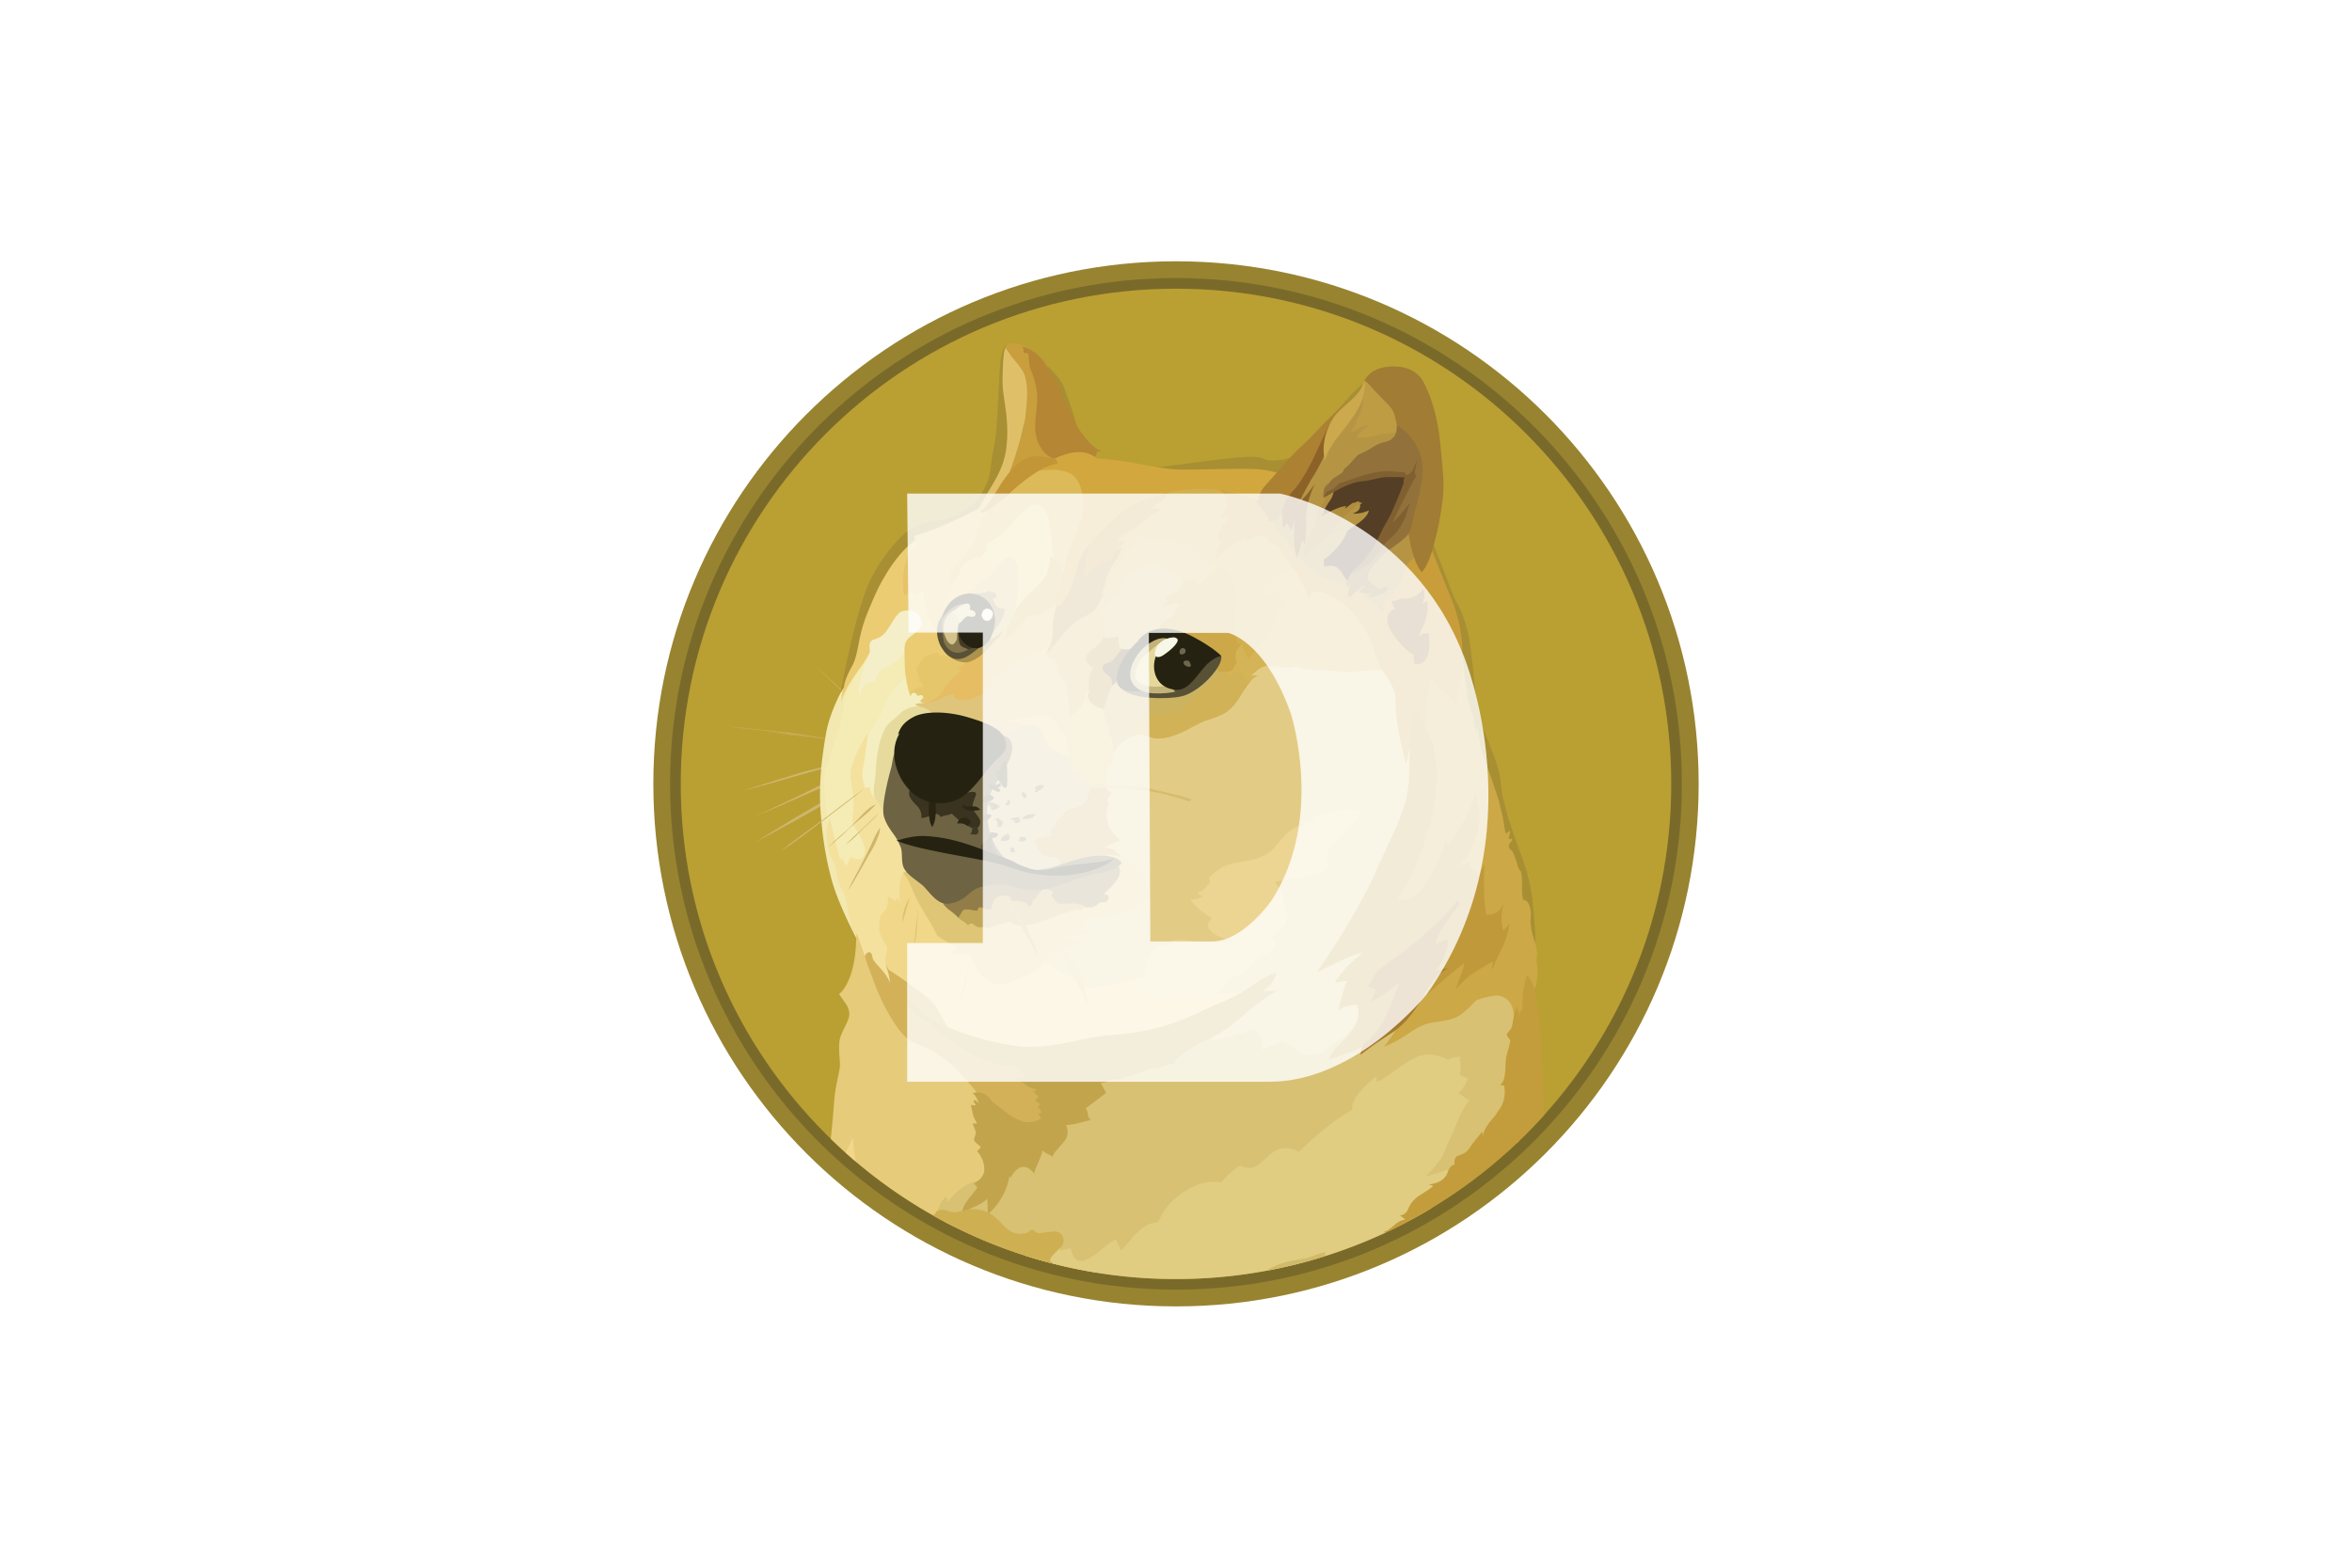 <?xml version="1.0" encoding="UTF-8"?>
<svg xmlns="http://www.w3.org/2000/svg" width="72" height="48" fill="none" viewBox="0 0 72 48">
  <path fill="#fff" d="M0 0h72v48H0z"></path>
  <path fill="#988430" d="M36 40c8.837 0 16-7.163 16-16S44.837 8 36 8s-16 7.163-16 16 7.163 16 16 16z"></path>
  <path fill="#7A6A2A" d="M36 39.487c8.553 0 15.487-6.934 15.487-15.487S44.553 8.513 36 8.513c-8.554 0-15.488 6.934-15.488 15.487S27.447 39.487 36 39.487z"></path>
  <path fill="#BA9F33" d="M36 39.161c8.373 0 15.161-6.788 15.161-15.161S44.373 8.839 36 8.839 20.839 15.627 20.839 24 27.627 39.161 36 39.161z"></path>
  <path fill="#CFB66C" fill-rule="evenodd" d="M26.995 22.291c-.09-.082-.186-.165-.274-.248a25.354 25.354 0 00-.27-.249l-.268-.256c-.045-.044-.091-.082-.135-.127l-.14-.121c-.357-.34-.717-.679-1.07-1.018.366.334.723.666 1.088 1.005l.127.127c.044.044.09.082.135.126l.269.249c.09.083.179.166.27.256.09.09.178.173.268.256zm-4.743-.05s1.3.134 1.934.224c.588.083 2.426.365 2.426.365l-4.36-.59zm0 0c.365.03.73.069 1.096.108.186.018.365.038.543.057l.275.03.269.04 1.087.173.544.09c.179.032.357.066.544.096a12.953 12.953 0 01-.544-.07l-.544-.077-1.087-.16c-.09-.013-.179-.032-.27-.044l-.274-.032c-.179-.018-.365-.044-.544-.065-.365-.044-.73-.09-1.095-.147zm4.23.928s-1.387.352-1.855.487c-.461.127-1.857.551-1.857.551l3.713-1.038z" clip-rule="evenodd"></path>
  <path fill="#CFB66C" fill-rule="evenodd" d="M26.483 23.169c-.308.09-.614.178-.927.261l-.927.249-.922.27-.46.126c-.153.044-.308.083-.466.127.152-.051.308-.104.46-.148l.461-.147c.308-.096.615-.186.922-.282.313-.078.621-.16.934-.236.298-.075.611-.15.925-.22zm-3.518 1.893a143.94 143.94 0 002.322-1.07c.205-.096.8-.307.8-.307l-3.122 1.377z" clip-rule="evenodd"></path>
  <path fill="#CFB66C" fill-rule="evenodd" d="M22.965 25.061c.134-.05.261-.113.39-.173l.383-.179.77-.37c.256-.121.504-.256.768-.37a5.14 5.14 0 01.404-.148l.205-.064c.07-.018.135-.04.205-.057-.256.122-.526.225-.782.344-.256.127-.518.23-.782.344l-.782.345c-.262.106-.518.22-.78.328zm.17.717s1.595-.934 2.144-1.235c.287-.16 1.217-.621 1.217-.621l-3.36 1.856z" clip-rule="evenodd"></path>
  <path fill="#CFB66C" fill-rule="evenodd" d="M23.135 25.779c.27-.166.544-.334.818-.505l.41-.249c.14-.083.274-.16.417-.243.14-.083.274-.166.417-.243a1.49 1.49 0 01.212-.11l.217-.108c.288-.14.575-.282.878-.404-.274.174-.557.321-.839.474-.14.078-.282.148-.422.225-.14.078-.274.16-.417.236-.14.083-.274.16-.416.235l-.423.23-.851.462zm3.348-1.652s-.992.761-1.313 1.004c-.32.244-1.266.927-1.266.927l2.579-1.931z" clip-rule="evenodd"></path>
  <path fill="#E2CC85" fill-rule="evenodd" d="M32.173 30.265l-.507-.96.295-1.201 2.105-.813-.896-1.838.443-1.857.831-1.662 2.568-.404 1.888-1.8 4.075.309.8 4.357-1.54 5.486-.878 2.84-3.558.135-1.651-1.144-1.934-.808-2.04-.64z" clip-rule="evenodd"></path>
  <path fill="#F1D789" fill-rule="evenodd" d="M38.413 30.234s-.492.226-1.331.174c-.243-.327-1.944-.48-1.944-.48s-.212-.064-.588.091c-.377.154-.735.135-1.069.218-.334.083-.666-.352-.922-.443a3.595 3.595 0 01-.595-.326l-.717-.07-1.44-.608-2.286-2.279-.621.973-.192 1.204.691 1.427 1.862 1.695 3.63.922 2.151-.634 2.695-1.14.676-.724z" clip-rule="evenodd"></path>
  <path fill="#F4ECB4" fill-rule="evenodd" d="M25.517 22.183l.46-1.396.55-.9 1.768-.149-.53 1.549-1.479 2.63.614 2.348-1.088.544-.334-.512-.269-1.176-.018-1.32.326-1.618z" clip-rule="evenodd"></path>
  <path fill="#F3E19D" fill-rule="evenodd" d="M27.5 30.139l-.339-.474s-.09-.226-.039-.422c.052-.2.044-.213.018-.288-.025-.075-.243-.334-.23-.556.013-.226-.018-.3.148-.48.173-.173.121-.473.121-.473l.226.14.05-.078s.084.065.084.166c.018-.14-.058-.787.113-.935.171-.147.474.691.474.691l-.186-1.216-.48-1.248-.851-1.14-.051-1.255v-.109s-.391.6-.5 1.075c-.078.326.109.723.07 1.191-.031.466-.07.43.044.615.114.184.39.564.282.838-.096.236-.422.07-.422.07s-.065.192-.153.262a.58.58 0 00-.127-.256c-.005.044-.018.103-.018.103s-.057-.178-.114-.404c-.077-.3-.16-.696-.235-.908-.031.122-.109.492-.109.492l.044.57.212.781.205.512.2.627.173.42.14.322.121.722.588.621.313.14.228-.116z" clip-rule="evenodd"></path>
  <path fill="#F2E8B0" fill-rule="evenodd" d="M25.825 21.043s-.422.717-.543 1.44c-.122.722-.23 1.486-.154 2.47.078.991.225 1.6.344 2.035.205.722.736 1.727.736 1.727l.018-.04a2.728 2.728 0 01-.213-.53c-.07-.274-.096-.6-.16-.748-.057-.148-.153-.275-.2-.456-.044-.173-.05-.448-.186-.652-.057-.083-.127-.3-.148-.518-.025-.326.013-.691-.018-.992-.057-.5-.095-.838-.044-1.1.052-.262.321-1.004.487-1.595.109-.378.044-.696.243-1.025.2-.326.322-.614.366-.813.05-.181-.529.797-.529.797h.001z" clip-rule="evenodd"></path>
  <path fill="#F5EEC0" fill-rule="evenodd" d="M27.826 20.756s-.217.065-.32.179c-.104.108-.148.199-.288.383-.14.184-.148.334-.262.564-.113.226-.365.565-.396.686-.03.122-.082.691-.147.96-.057.27.065.602.065.602l.147-.032s0 .192.148.322c.147.126.173-.43.173-.43l.551-1.862.831-.564.091-.456-.593-.352z" clip-rule="evenodd"></path>
  <path fill="#E6DB9D" fill-rule="evenodd" d="M28.23 21.6s-.39.026-.582.166c-.078.057-.109.103-.192.173-.152.127-.308.244-.383.41-.083.165-.173.417-.235.89-.026.2-.026.383-.044.544-.026.217-.065.39-.044.512.025.249.282.378.307.66l.53-.269.5-1.97 1.062-.666-.601-.673-.318.222v.001z" clip-rule="evenodd"></path>
  <path fill="#E5CB7A" fill-rule="evenodd" d="M25.43 34.868l.007-.059c.078-.666.09-1.17.147-1.486.083-.448.14-.614.127-.782-.018-.27-.038-.466-.012-.673.038-.274.307-.6.3-.826-.005-.179-.096-.295-.174-.404l-.14-.2s.531-.364.526-1.835a.14.14 0 01.031.013l.262.743.178.217.686 1.28.883.857 1.305.877.818.89.083 2.375-1.07 1.387-.174.318a15.206 15.206 0 01-3.783-2.692z" clip-rule="evenodd"></path>
  <path fill="#D8C173" fill-rule="evenodd" d="M28.697 37.14s.018-.296.261-.488c.039.065.065.127.057.174a1.543 1.543 0 011.049-.704c.696-.127.864-.635.864-.635l1.479-1.343 1.69-1.556 2.056-.723.96-.235s.019.07-.018.225c.179-.013.575-.104.987-.249.165-.064.32-.09.404-.005.121.114.14.384.147.544.2-.044.43-.236.614-.218.296.032.557.379.858.379.396 0 .574-.244.851-.435.166-.114.404-.256.539-.353.32-.235 3.718-1.274 3.718-1.274l1.19.078.192 1.28-.102 3.342-.038.037-5.415 2.828-7.506 1.151a15.055 15.055 0 01-4.799-1.65l-.038-.171z" clip-rule="evenodd"></path>
  <path fill="#F1D789" fill-rule="evenodd" d="M25.886 35.293c.106-.223.202-.41.219-.476.013.134.038.43.087.743a16.167 16.167 0 01-.306-.267z" clip-rule="evenodd"></path>
  <path fill="#E0CD81" fill-rule="evenodd" d="M31.368 38.44l.971-.27.083.026s.044.026.044.113c.122-.07.225-.057.3-.103.04.083.078.357.249.39.178.04.37-.077.564-.224.192-.153.41-.345.575-.422.06.111.114.226.16.344.218-.173.596-.878 1.134-.865.156-.368.416-.682.748-.903.5-.34.813-.366 1.204-.334.155-.202.347-.373.565-.505.064.026.243.134.466.03.225-.103.479-.504.813-.556a.785.785 0 01.517.109s.973-.966 1.644-1.287c-.026-.077-.077-.37.71-1.017.044.038.012.147.044.153.012 0 .204-.083.447-.27.3-.224.66-.46.878-.525.41-.121.844.127.844.127a.39.39 0 01.122-.057c.103-.018.178-.03.235-.051-.005.135.07.365 0 .564.081.046.167.083.256.11-.044.095-.14.338-.3.455.135.064.153.14.344.205a3.814 3.814 0 00-.261.41c-.057.12-.262.626-.352.817-.096.192-.225.544-.288.615-.062.07-.287.37-.46.517.153-.057.781-.248 1.048-.32-.08.116-.482.712-.868 1.286a15.192 15.192 0 01-12.437 1.44l.001-.002z" clip-rule="evenodd"></path>
  <path fill="#DFC57C" fill-rule="evenodd" d="M28.294 21.53s-.225 0-.269.031c-.044.031.226.096.308.127.083.031.262.174.308.288.045.108 1.619.742 1.619.742l1.113-.056.384-.53-.73-.64.511-1.51-.678.109-1.63.973-.819.313-.117.153z" clip-rule="evenodd"></path>
  <path fill="#E5CC7C" fill-rule="evenodd" d="M30.74 22.03a.173.173 0 00.153.083c.23 0 .442.057.53.173.148.186.557.782.557.782l.979.352.063-1.152-1.07-.743-1.216.448v.057h.003z" clip-rule="evenodd"></path>
  <path fill="#D2C281" fill-rule="evenodd" d="M30.547 22.457s.179.013.404-.07c.225-.083.595-.261.756-.192.225.096.178.397.422.666.148.166.417.16.57.34.152.178.678.095.678.095l.2 1.075-.8 1.026-.262 1.273h-1.082l-.988-.392-.487-1.177.243-1.191.346-1.453z" clip-rule="evenodd"></path>
  <path fill="#E2C270" fill-rule="evenodd" d="M32.64 22.509a.294.294 0 00.082.013c-.03.026-.096.082-.07.23.026.148.11.334.04.448a.56.56 0 01.121.212c.044.127.057.244.344.262a.604.604 0 00-.113.09s.199.174.3.334c.103-.004.378-.09.378-.09l.057.04.121-.052s-.114-.044-.03-.32c.077-.244.147-.231.153-.25a2.54 2.54 0 00.057-.377c.039-.135.07-.544.07-.544l-.083-.903-.466-.283-.379-.365-.357.673-.236.234-.018.583.029.065z" clip-rule="evenodd"></path>
  <path fill="#CCB360" fill-rule="evenodd" d="M33.76 21.753s.083.235.114.417a.401.401 0 00.019-.11s.064.358.077.506c.026-.005.051-.013.057.013.006.026.065.313.051.473.108-.177.257-.327.435-.434.104-.065.225-.135.352-.14.2-.006.345.127.583.127.575 0 1.095-.422 1.478-.552.282-.096.526-.166.697-.321.083-.07.23-.225.365-.456.178-.307.365-.574.551-.608-.084.016-.17.022-.256.018 0 0 .057-.057.154-.134.096-.078.212-.174.378-.174.295 0 .442.044.608.044.166-.005.261-.044.261-.044s.174.122.565.122c.39.005.652.038.857.057.205.018.89-.057 1.087-.051a.953.953 0 01.37.09l-.634-1.843-2.279-1.992-1.356.96-2.087 2.088-2.02.748-.421.474v.722h-.005z" clip-rule="evenodd"></path>
  <path fill="#D5B457" fill-rule="evenodd" d="M38.291 20.696s.057-.056.153-.134c.095-.078.212-.174.378-.174.295 0 .443.044.608.044a.825.825 0 00.262-.044s.174.122.564.122c.391.005.653.039.857.057.205.018.89-.057 1.088-.052a.949.949 0 01.37.091l-.288-.831-.333-.634-.953-1.044-1.152-.678c-.005-.005-.396-.109-.396-.109l-1.036.627-.94 2.431-.018.512.608.287c.153-.256.322-.46.48-.486-.143.015-.252.015-.252.015z" clip-rule="evenodd"></path>
  <path fill="#D2B257" fill-rule="evenodd" d="M38.278 20.87c-.09.005-.165-.013-.186-.078-.078-.217-.14-.248-.205-.248-.065 0-.153.14-.205.152-.052.013-.113-.16-.113-.16l-.057-.026s-.334.217-.57.474c-.236.256-.621.691-.795.769-.173.077-.769.103-.972.147-.204.044-.43.192-.461.226-.031.033.09.07.108.103.019.031-.199.018-.217.051-.013.026.051.174.083.249a.42.42 0 01.178-.044c.2-.005.345.127.583.127.575 0 1.095-.422 1.478-.552.282-.096.526-.166.697-.321.082-.07.23-.225.365-.456.098-.158.194-.305.29-.414v.001z" clip-rule="evenodd"></path>
  <path fill="#D2B159" fill-rule="evenodd" d="M30.035 33.683s-.051-.192-.525-.686c-.135-.14-.218-.256-.309-.34-.225-.212-.357-.268-.517-.39-.352-.262-.736-.262-1.03-.583-.296-.32-.64-.934-.878-1.561-.236-.627-.3-.826-.3-.844 0-.018.064-.14.147-.122.082.018.082.179.103.218.042.063.088.123.14.178.122.14.295.307.383.557a2.507 2.507 0 00-.09-.448s.455.288.844.588c.39.3.551.404.665.595.114.192.383.697.512.844.129.148 1.895.705 1.895.705l.84.626.416.914-.326.512-.627.134-1.017-.455-.326-.442z" clip-rule="evenodd"></path>
  <path fill="#C2A44D" fill-rule="evenodd" d="M27.775 30.535s.212.339.73.66c.466.282 1.204.538 1.861.691.378.09.756.16 1.095.166.914.013 1.543-.249 2.323-.334.422-.044.94-.078 1.478-.205.691-.166 1.1-.352 1.657-.614.404-.187.774-.326 1.075-.505.422-.249.73-.526 1.087-.608-.044.121-.09.339-.443.564.187-.005.443-.018.443-.018s-.248.147-.686.479c-.27.205-.627.551-.992.782-.235.147-.492.256-.66.344-.41.225-.575.34-.844.614a.368.368 0 01.104 0s-.34.044-.583.174c-.051 0-.14-.018-.295.026-.122.038-.282.127-.448.173-.236.07-.313.04-.313.04l.039.077s-.307-.006-.41.005c.018.005.013.013.013.013a.159.159 0 00-.051.018.533.533 0 01-.16.07c-.032.005-.058.005-.096.013.013.03.114.205.16.307-.039.026-.621.466-.621.466a.441.441 0 01.044.09c.018.057.026.14.044.18.044.077.07.09.07.09s-.07.013-.192.044c-.104.026-.23.07-.41.095-.055.008-.11.012-.165.014.026.056.14.274-.07.525-.21.251-.275.288-.34.448a.686.686 0 00-.103-.065c-.07-.03-.166-.077-.2-.14a1.66 1.66 0 01-.077.244c-.065.173-.16.344-.179.474-.07-.078-.199-.23-.378-.2-.178.031-.32.275-.352.345 0-.044-.03-.078-.038-.026-.006.057-.104.652-.653 1.133-.005-.121-.005-.39-.018-.478-.051.05-.114.126-.487.287-.365.16-.307.321-.307.321s-.031-.256.166-.526c.2-.269.32-.396.32-.416a.116.116 0 00-.025-.057c-.026-.026-.078-.057-.078-.078.031-.013.34-.16.321-.466a.827.827 0 00-.217-.518c-.013-.013.122-.108.103-.14-.013-.018-.178-.14-.199-.204a.585.585 0 01.026-.114c.018-.057.031-.096.026-.135a1.072 1.072 0 00-.104-.261c.018.005.148 0 .148 0s-.104-.166-.122-.244c-.018-.077-.057-.282-.078-.32.045.004.153.012.153 0 .005-.04-.096-.104-.051-.154.031.005.09.03.148.103-.032-.083-.083-.243-.192-.308a.47.47 0 01.378.026c.153.09.205.217.205.217s.09.07.23.174c.16.127.365.307.691.435.07.039.249.039.378.013a.586.586 0 00.16-.065.302.302 0 01.058-.026 1.258 1.258 0 00-.096-.16c.044 0 .096.005.096.005s.03-.07-.109-.205c.031-.03.07-.051.07-.104-.044-.005-.122-.07-.14-.095.026-.018.065-.078.11-.096-.04-.031-.136-.16-.18-.173a.816.816 0 00.122-.057s-.217-.057-.287-.104c-.07-.051-.174-.14-.236-.166-.065-.026-.179-.038-.225-.09.044.013.114 0 .166 0 .038 0 .057.005.07.005-.006-.018-.006-.057.095-.07a.474.474 0 00.14-.044s-.096-.005-.205-.109c-.109-.103-.2-.186-.261-.2-.065-.012-.187.045-.262.04-.103-.013-.147-.065-.147-.065s-.345.031-1.108-.435c-.66-.404-.948-.761-.948-.761a1.139 1.139 0 01-.178-.083c-.249-.13-.593-.399-.583-.75l-.001.002z" clip-rule="evenodd"></path>
  <path fill="#CAA13E" fill-rule="evenodd" d="M37.3 14.995c.06.02.113.056.153.104.122.14.2.404-.078.686.11.039.154.051.249.039-.096.114-.313.357-.326.57-.013.173.096.225.096.225s-.166.191-.174.512a2.08 2.08 0 01.256-.244c.192-.152.456-.326.635-.434a.365.365 0 00.018.134s.333-.274.614-.152c.127.056.07.235.07.235s.173-.065.295.057.294.436.382.557c.039.057.14.166.243.334.142.236.26.485.353.743.005-.134.038-.344.422-.212.383.134.817.417 1.183.973.365.555.455 1.183.639 1.422.186.23.378.613.39.774.014.16-.056.678.327 2.079a27.8 27.8 0 00.275-1.4l.09-.852.104-2.636-2.752-2.287-2.152-1.56-1.4.134.087.2z" clip-rule="evenodd"></path>
  <path fill="#B59544" fill-rule="evenodd" d="M42.413 18.918s-.039-.256-.686-.691c-.647-.43-1.152-.43-1.618-.795-.358-.288-.73-.948-.973-1.165-.236-.215-.274-.837-.274-.837l.794-.665 1.182-1.709 1-1.1.478.665.666.782.37 1.57.135 2.296-1.075 1.649h.001z" clip-rule="evenodd"></path>
  <path fill="#C89D3A" fill-rule="evenodd" d="M43.213 21.67a2.917 2.917 0 00-.127-1.03 18.99 18.99 0 00-.717-1.826c-.07-.391-.018-.422.057-.466.075-.044.358-.205.512-.769.155-.564.635-.582.635-.582l.295-.218.448 1.121.39 1.012.122.775.09.66-.212 1.395-1.048.948-.445-1.02z" clip-rule="evenodd"></path>
  <path fill="#CEB052" fill-rule="evenodd" d="M28.583 37.225v-.029a.218.218 0 00.057-.051c.018-.026.03-.057.044-.065a.489.489 0 01.212-.039c.065.013.236.083.326.078.187-.005.404-.148.748-.083.518.096.64.448.94.647.205.14.417.078.448.078h.07c.013 0 .109-.109.16-.103.104.005.114.09.18.095.152.018.447-.077.595-.038a.284.284 0 01.186.186.288.288 0 01-.07.287c-.16.148-.313.288-.344.41.04.03.077.062.114.096a15.071 15.071 0 01-3.666-1.468v-.001z" clip-rule="evenodd"></path>
  <path fill="#CCA847" fill-rule="evenodd" d="M42.369 32.052s.404-.539.544-.805c.14-.275-.443-3.757-.443-3.757l1.17-3.834-.031-1.248s.057-1.152.192-1.652c.16.288.66.634.769.818.05-.352.225-1.095.199-1.887.096.147.326 1.631.326 1.631l.23 1 .3 1.06.335 1.122.2.774.113.186.096.326.09.353.262.826.154.678.121 1.23c.027.094.046.19.057.287.006.135-.018.212-.018.236 0 .023.044.295.026.5-.026.204-.026.365-.186.511-.16.148-.262 1.026-.262 1.026l-.287-.192s.057-.261-.078-.5a.505.505 0 00-.544-.248c-.147.031-.442.078-.538.16-.09.083-.313.34-.518.456-.256.154-.673.166-.896.218-.225.05-.473.204-.735.383a4.104 4.104 0 01-.647.341h-.001z" clip-rule="evenodd"></path>
  <path fill="#C39D3C" fill-rule="evenodd" d="M42.369 37.709l.05.029a15.207 15.207 0 004.847-3.593 24.738 24.738 0 00-.055-1.26c-.044-.422-.013-.851-.026-1.1a15.983 15.983 0 00-.218-1.522c-.07-.262-.204-.391-.225-.391-.018.005-.127.492-.127.614 0 .123-.026.417-.026.492-.018-.005-.026-.051-.026-.07-.026.065-.057.179-.07.192-.013.013.018-.109 0-.135-.018-.026-.05-.013-.044-.077a.729.729 0 01.019-.114s-.078.114-.135.404c-.057.287-.057.295-.078.32-.018.032-.121.135-.127.174-.005.07.096.14.104.179.005.065-.09.365-.122.512-.03.147-.018.434-.051.582-.026.135-.051.212-.14.27.065.012.127.03.127.03s.09.384-.14.71c-.082.114-.103.166-.191.27-.174.19-.308.409-.321.55a.938.938 0 01-.018-.126s-.27.313-.384.492c-.147.23-.352.217-.41.274-.057.057-.07.16-.05.243-.052.013-.148.032-.213.23a.485.485 0 01-.23.275c-.122.07-.27.09-.344.109.064.018.09.018.121.039-.039.064-.217.165-.417.295a.87.87 0 00-.344.417c-.051.108-.127.178-.248.191.05.032.127.104.165.127-.057.013-.153.013-.326.16-.181.151-.243.195-.326.208h-.001z" clip-rule="evenodd"></path>
  <path fill="#D2BA6B" fill-rule="evenodd" d="M38.767 38.909c.099-.07.206-.127.32-.17.403-.16.83-.191.998-.243.161-.051.288-.122.487-.16l-.014.128a15.1 15.1 0 01-1.792.445z" clip-rule="evenodd"></path>
  <path fill="#C0993A" fill-rule="evenodd" d="M46.214 28.288s-.082.447-.23.73c-.148.282-.307.673-.307.673 0-.088.011-.176.03-.262-.186.109-.639.37-.767.487-.122.108-.327.3-.378.39.121-.356.248-.677.269-.825-.186.135-1.056.852-1.51 1.325l-1.41 1.142c-.163.088-.33.167-.503.236-.243.103-.53.19-.743.274.057-.153.148-.288.275-.417.135-.127.538-.564.6-.768.057-.212.07-.34-.005-.518-.07.018-.23.026-.339.057-.108.031-.225.148-.225.148s.083-.474.261-.922a3.787 3.787 0 00-.365.044s.321-.539.87-.914a2.828 2.828 0 00-.491.153c-.321.134-.673.334-.935.442.148-.204 1.183-1.682 1.8-3.06.614-1.375.844-1.727.978-2.464.07-.366.051-.905.07-1.388.018-.48.078-.909.039-1.196.16.199.761.76.782 2.017.018 1.255-.575 2.951-1.204 3.865.153.044.551.096.96-.614.41-.71.404-.91.552-1.204.018.147.013.199.013.199s.595-.722.877-1.631c.058.39.226.735-.038 1.452-.236.648-.544.806-.544.806s.153-.026.378-.161c.039.096.031.205.096.243.065.039.153.104.166.166.07-.104.178-.236.212-.334-.026.205-.044 1.1.051 1.556.2-.018.404-.031.544-.39-.096.351-.096.564-.031.864.106-.073.202-.202.202-.202z" clip-rule="evenodd"></path>
  <path fill="#A88F33" fill-rule="evenodd" d="M39.487 14.017s-.199.083-.538.083c-.295 0-.212-.114-.673-.114-.71 0-3.187.41-3.622.404-.283-.006.952.121.952.121l3.157.044.634-.05.235-.48-.145-.008z" clip-rule="evenodd"></path>
  <path fill="#E3C571" fill-rule="evenodd" d="M31.304 20.186s-.404.308-.575.544c-.171.236-.262.391-.456.583a.398.398 0 00.135-.018s0 .05-.031.064a.18.18 0 01.147.051c-.057.032-.212.187-.09.37.09.14.282.153.282.153s-.044.127.14.114c.396-.018.838-.191 1.043-.147.205.051.321.07.466.321.154.248.288.287.288.287s.09-.23.07-.574a1.71 1.71 0 00.121-.583l-.135-.991-.587-.744-.761.422-.057.148z" clip-rule="evenodd"></path>
  <path fill="#D8B65B" fill-rule="evenodd" d="M32.026 20.039s.057.134.295.147c-.026.057-.026.065-.018.109l.013.109a.239.239 0 00.07-.052c.013.058-.013.148 0 .213.008.04.02.077.039.114a.222.222 0 01.013-.026c.005-.013.05.14.178.256 0-.018.005-.036.013-.051a.18.18 0 00.031.09.093.093 0 01-.026-.018s.013.41.083.622a.286.286 0 00.031-.044c0-.013-.005.114-.018.204-.018.091-.005.218-.005.218a.682.682 0 01.152-.09c.078-.032.205-.128.283-.34.045-.12.08-.244.103-.37.025.048.043.1.052.153.005.065.127.031.127.031l.026-.282.153-.64.14-.395.673-1.049 1.216-.936 1.062.243.895-1.217-1.543-.927-1.46.153-1.325 1.835-1.062 1.665-.191.275z" clip-rule="evenodd"></path>
  <path fill="#D3AE4D" fill-rule="evenodd" d="M39.674 17.383s-.091.018-.352.153c-.262.136-.443.179-.544.378a.98.98 0 00-.109.357s.179-.077.282-.103c.11-.026.23-.018.218.026a.298.298 0 01-.051.082s.204-.005.199.096a.535.535 0 01-.078.262c-.038.051-.199.127-.217.186-.044.122.018.127-.005.226-.018.096-.104.282-.383.608-.288.326-.41.557-.41.557s-.14-.262-.212-.487c-.051.026-.326.178-.326.178l-.637-2.218.012-.148s.057-.07.07-.2c-.095-.03-.108-.056-.235-.178-.127-.121-.23-.269-.443-.37-.03-.057-.07-.134-.225-.166-.155-.031-.249-.057-.249-.057s.083-.03.122-.096c-.096.014-.173.044-.383.04-.212-.006-.236-.014-.352.005-.117.018-.256.07-.308-.11-.057-.043-.179-.004-.282.148-.104.153-.14.275-.34.334a.696.696 0 01-.09.249c-.057.096-.148.191-.27.334-.191.225-.16.595-.466.877-.308.283.052-.782.052-.782l.491-1.177 1.401-1.37 2.175-.147.212 1.126 1.062.365.67 1.023v-.001z" clip-rule="evenodd"></path>
  <path fill="#CAA13E" fill-rule="evenodd" d="M40.018 17.631l-.914-1.318-.64-.492s-.455-.838-.486-.864c-.026-.018-.456-.065-.73-.083l.051.127c.06.02.113.055.154.103.121.14.199.404-.078.686.109.04.154.052.248.04-.095.113-.313.356-.326.569-.013.173.096.225.096.225s-.166.192-.173.512c.078-.088.164-.17.256-.243.191-.154.455-.327.634-.435a.364.364 0 00.018.134s.334-.274.615-.152c.126.056.07.235.07.235s.173-.065.295.057c.121.122.295.435.383.557.038.057.14.166.243.334.141.235.26.484.352.743.005-.104.026-.249.205-.249l-.272-.486z" clip-rule="evenodd"></path>
  <path fill="#F4EFC8" fill-rule="evenodd" d="M26.317 21.375s-.064-.16 0-.474c.065-.313.166-.46.2-.922.033-.46.334-1.035.334-1.035l.83-.378.588.16.174.788-.743.41s-.039.172-.249.312-.5.249-.57.391a1.14 1.14 0 00-.09.275s-.212-.044-.339.095c-.135.143-.13.27-.135.378z" clip-rule="evenodd"></path>
  <path fill="#EBCC73" fill-rule="evenodd" d="M27.995 21.165s-.07.044-.122.154c-.051-.083-.173-.575-.178-1.018-.006-.443-.032-.552.07-.705.103-.152.504-.313.447-.588-.057-.261-.295-.37-.587-.295-.205.051-.358.487-.57.704-.16.166-.352.14-.404.23-.07.122-.005.244-.026.322-.005.025-.07.165-.186.333-.236.34-.634.819-.686 1.248.018-.243.005-.248.07-.517l-.04-.065.257-.839.166-.691.37-1.157.652-1.184.634-.71.66.045.078.992.378 1.861.795.979-1.274.857-.505.044z" clip-rule="evenodd"></path>
  <path fill="#E5C66B" fill-rule="evenodd" d="M28.391 21.517s-.109.026-.147.005c-.04-.02-.078-.044-.065-.07.013-.026.083-.07.083-.09a.073.073 0 00-.065-.078c-.06-.008-.078.03-.078.03s-.057-.043-.103-.05a.74.74 0 01.083-.006.809.809 0 00-.226-.064c.065-.039.192-.153.275-.153.082 0 .134-.013.121-.057-.013-.044-.077-.109-.147-.135.026-.03.044-.077-.018-.204-.065-.127-.04-.213-.018-.244.018-.038.083-.108.114-.152.03-.044.057-.104.108-.135.026-.018.109-.051.192-.083.09-.03.166-.07.217-.03.057.038.032.09.032.09s.178-.065.339.018c.16.077.551.127.551.127l.14.282-.927.795-.383.192-.077.012z" clip-rule="evenodd"></path>
  <path fill="#E6BD62" fill-rule="evenodd" d="M29.678 20.218s-.288.191-.352.261c.038.005.103.031.077.07-.031.039-.217.173-.321.3a1.98 1.98 0 00-.248.365c-.04.07-.334.275-.435.3.212 0 .64-.26.8-.26-.006.077.044.165.134.172.09.008.352.058.704-.16.353-.212.236-.37.384-.474.282-.186.396-.352.551-.455.155-.104.236-.127.236-.127s.005-.078.05-.07a.07.07 0 01.058.044s.27-.192.614-.244a.036.036 0 01-.018-.018s.026-.012.031-.026c0 0 .018-.026.031-.012.013.012.031.108.057.147.057-.026.166-.27.166-.27l.262-.747v-.684l-.205.039-1.536.652-.932.966-.109.23z" clip-rule="evenodd"></path>
  <path fill="#B6933F" fill-rule="evenodd" d="M34.1 16.865a.87.87 0 00.236-.096c-.031.083-.031.173-.166.37-.134.197-.14.226-.248.43-.109.212-.122.518-.225.652a.475.475 0 01.147-.044s-.104.091-.148.187c-.043.095-.121.295-.313.417-.191.122-.435.199-.696.486-.262.282-.53.64-.666.768.07-.121.166-.365.192-.525.026-.16-.005-.352.039-.565.044-.212.044-.364.256-.735.212-.37.574-1.657.574-1.657l.782-.248.236.559z" clip-rule="evenodd"></path>
  <path fill="#C49937" fill-rule="evenodd" d="M33.535 16.391s-.235.34-.3.64-.005.274-.044.422a.55.55 0 000 .274.973.973 0 01.326-.321c.222-.135.404-.23.512-.344.108-.122.2-.322.435-.474-.096-.013-.23-.057-.256-.051.096-.11.383-.275.673-.474.287-.205.269-.288.735-.492-.153.026-.225-.013-.352 0 .051-.109.23-.16.41-.34.179-.178-.114-.442-.114-.442l-1.366.826-.66.777.001-.001z" clip-rule="evenodd"></path>
  <path fill="#DFC068" fill-rule="evenodd" d="M29.83 15.775l.031-.249.391-.626.41-1.1v-1.505l-.032-.87.065-.57.05-.18.051-.07.334.173.46.627.045 1.209-.448 1.908-1.279 1.395-.078-.142z" clip-rule="evenodd"></path>
  <path fill="#A88F33" fill-rule="evenodd" d="M30.848 10.535s-.205.005-.248.857c-.044.851-.065 1.3-.096 1.721-.032.422-.104.679-.14.927-.037.249-.057.588-.174.795-.05.096-.16.396-.417.621a2.571 2.571 0 01-.781.436c-.114.025-.692.082-.927.212-.083.044-.226.096-.383.243-.314.282-.73.787-1.03 1.395-.462.91-.922 3.475-.922 3.475l.103-.173s.013-.23.244-.635c.225-.404.16-.857.473-1.63.122-.296.275-.68.461-1.005.295-.531.652-.987 1.012-1.235.588-.404 1.235-.492 1.235-.492l.697-.461s.122-.236.282-.505c.225-.378.512-.8.575-1.413.096-.91-.135-1.505-.122-2.043.013-.539.018-.935.127-1.03.109-.096.031-.06.031-.06z" clip-rule="evenodd"></path>
  <path fill="#C99E3D" fill-rule="evenodd" d="M30.848 14.6s.307-.757.448-1.427c.026-.135.078-.27.09-.378.065-.634.083-.896 0-1.243-.064-.256-.313-.487-.442-.665-.127-.187-.187-.257-.16-.296a.287.287 0 01.224-.095.77.77 0 01.552.255c.2.23.357 1.013.357 1.013l.166 1.032.422 1.3-1.657.504z" clip-rule="evenodd"></path>
  <path fill="#B58634" fill-rule="evenodd" d="M33.734 13.812s-.056.026-.16 0a.23.23 0 01-.103.218c-.11-.044-1.127.044-1.127.044s-.474-.083-.621-.71c-.104-.417.077-.991.018-1.37-.09-.556-.218-.665-.23-.838-.014-.173-.026-.218-.026-.326-.058-.013-.091-.031-.148-.031-.013-.051.013-.096-.044-.187.031.013.243.04.492.275.205.191.205.261.235.3.04.039.353.307.487.575.135.267.396 1.12.456 1.26.018.058.057.115.154.244.15.187.37.495.618.546z" clip-rule="evenodd"></path>
  <path fill="#A88F33" fill-rule="evenodd" d="M32.057 11.2c.157.253.298.516.422.787.153.344.243.627.435.857-.104-.3-.287-.89-.396-1.1-.122-.222-.37-.461-.46-.544z" clip-rule="evenodd"></path>
  <path fill="#E6C367" fill-rule="evenodd" d="M30.296 15.456s-.261.065-.748.321a8.13 8.13 0 01-.46.218 8.042 8.042 0 01-1.122.422.734.734 0 00.039.044s0 .127.07.2c-.039.038-.557.39-.404 1.568.104-.039.225-.09.243-.09.032.005.04.09.078.09.039 0 .166-.051.3-.225-.005.07-.082.774.334 1.248.078-.09.275-.391.275-.391l.005-.096s.018-.334.127-.64a1.7 1.7 0 01.321-.53l1.108-1.582-.166-.557z" clip-rule="evenodd"></path>
  <path fill="#DCBA5A" fill-rule="evenodd" d="M29.26 17.78a.615.615 0 01-.165.082.64.64 0 01.109-.505c.179-.261.57-.6.678-.87.07-.174.039-.609.66-1.165.622-.557.865-.749.865-.749l1.005-.504 1.235.486-.614 2.405-.476 1.126-1.895-.357-1.401.05z" clip-rule="evenodd"></path>
  <path fill="#E9CE77" fill-rule="evenodd" d="M29.984 17.126l.236-.295v-.21s.261-.07.543-.357c.282-.287.673-.839 1.018-.805.344.039.378.748.39.948.014.199.058.652.127.895.078.244-.838 1.165-.838 1.165l-.623.474-.853-1.815z" clip-rule="evenodd"></path>
  <path fill="#CDAE50" fill-rule="evenodd" d="M30.713 19.583s.192-.3.052-.365c.082-.186.235-.383.235-.383s.109-.27.46-.6c.353-.332.57-.552.628-.775.035-.145.054-.293.057-.443a.833.833 0 00.121.083c.057.026.326.249.288.697-.04.448-.205.634-.205.634s-.16.16-.274.243c-.122.083-.166.179-.37.187a.244.244 0 01.07-.039s-.213-.026-.327.078c-.114.103-.356.422-.478.518-.122.077-.256.165-.256.165z" clip-rule="evenodd"></path>
  <path fill="#D2A83E" fill-rule="evenodd" d="M39.322 14.547a3.117 3.117 0 00-.953-.186c-.544-.018-1.338.013-2.118.018-.839.005-1.6-.287-2.656-.339-.173-.103-.614-.557-1.991.404.083-.005 1-.212 1.318.186.32.396.23 1.07.186 1.23-.083.357-.352.878-.46 1.243-.11.365-.084.557-.161.813-.078.256-.249.383-.148.678.135-.083.205-.083.43-.588s.179-.864.552-1.292c.365-.43.972-1.017 1.204-1.165.23-.147 2.065-1.1 3.987-.191.463-.05.81-.81.81-.81z" clip-rule="evenodd"></path>
  <path fill="#C29637" fill-rule="evenodd" d="M32.378 14.195a.237.237 0 00-.013-.057.413.413 0 00-.07-.103s-.455-.083-.686-.057c-.404.044-.769.543-.94.8-.17.256-.383.652-.613.857a.086.086 0 00-.013-.057s.013.018-.013.044-.026.038-.013.05l.039.04c.013 0 .37-.161.857-.615.518-.474.914-.717 1.121-.8.11-.047.226-.081.344-.102z" clip-rule="evenodd"></path>
  <path fill="#AC8132" fill-rule="evenodd" d="M41.217 12.249s-.083.103-.187.217c-.23.243-.53.518-.787.8-.243.27-.517.479-.826.831-.308.352-.665.743-.756.857a.844.844 0 00-.147.396c-.044-.031-.096-.065-.096-.065.022.041.048.08.078.114.064.091.165.205.217.275.064.088.11.189.135.295.03.005.23.044.479-.365.248-.41.575-.857.575-.857l.517-.77.327-.651.41-.73.062-.347h-.001z" clip-rule="evenodd"></path>
  <path fill="#A88F33" fill-rule="evenodd" d="M41.748 11.726s-.314.256-.435.41c-.122.153-.41.556-.41.556l.104-.013.525-.466.205-.365.01-.122z" clip-rule="evenodd"></path>
  <path fill="#A67A2E" fill-rule="evenodd" d="M41.652 32.3s-.005-.212.114-.339c.121-.127.43-.313.73-1.012.3-.7.334-.857.334-.857s-.539.46-.87.57c.077-.161.121-.275.16-.358-.044-.039-.23-.083-.249-.103.104-.104.16-.358.37-.526.27-.205.762-.557 1.144-.87.382-.314 1.134-1.044 1.23-1.256.057.083.07.134.07.134s-.378.492-.575.806c-.173.269-.16.422-.16.422l.357-.154s.103.383-.365.966c.205-.078.287-.031.404-.096-.192.122-.456.288-.705.743-.243.456-.574.987-1.133 1.318-.544.35-.858.61-.858.61l.002.002z" clip-rule="evenodd"></path>
  <path fill="#8C6228" fill-rule="evenodd" d="M40.249 14.817s-.213.442-.244.787c-.005.083-.026.148-.026.243-.005.308.018.653-.05.813-.027-.064-.04-.109-.066-.134-.038.108-.108.448-.165.574a2.7 2.7 0 01-.078-.709c.005-.34.013-.404.013-.474-.013.104-.083.244-.109.326-.039-.07-.083-.16-.135-.235-.03.051-.07.127-.103.166a2.353 2.353 0 01-.026-.23c-.005-.136-.013-.309-.005-.345.013-.07.122-.345.352-.596.275-.3.557-.877.64-1.056.082-.179.434-.921.434-.921h.27l-.391.89s-.236.487-.357.666c-.122.178-.379.691-.492.89.082-.108.152-.165.235-.269.08-.072.303-.386.303-.386z" clip-rule="evenodd"></path>
  <path fill="#CBA94C" fill-rule="evenodd" d="M41.753 11.692a1.116 1.116 0 01-.205.37c-.16.192-.505.448-.673.652-.154.2-.46.744-.321 1.388.051-.14.147-.417.404-.73.256-.313.53-.673.665-.953.135-.282.153-.504.153-.504l.051-.065-.031-.148-.044-.01z" clip-rule="evenodd"></path>
  <path fill="#A88F33" fill-rule="evenodd" d="M46.995 28.865s-.103-.282-.134-.539c-.031-.256.051-.307-.044-.6-.057-.18-.16-.154-.187-.18-.026-.024-.044-.294-.038-.442a1.656 1.656 0 00-.032-.422c-.038-.03-.064-.057-.121-.248-.065-.192-.096-.288-.127-.345-.031-.056-.122-.108-.122-.165 0-.114.104-.174.104-.205-.005-.065-.083-.013-.104-.031-.026-.031.065-.218.031-.243-.013-.013-.103.095-.127.064-.026-.03-.057-.339-.103-.543-.044-.2-.09-.345-.096-.404-.005-.057-.357-1.062-.443-1.305a6.207 6.207 0 01-.173-.627c-.026-.121-.044-.37-.057-.344-.013.026-.005.153-.026.148-.018-.006-.083-.448-.103-.518-.019-.07-.127-.307-.154-.48-.026-.173-.083-.626-.122-.934-.039-.308-.057-.435-.057-.512a3.2 3.2 0 00-.03-.564 5.258 5.258 0 00-.244-.953c-.174-.435-.634-1.548-.717-1.825 0-.07.09-.031.09-.031s.226.564.392.999c.16.435.313.818.352.857.03.039.274.466.383 1.165.109.7.147 1.344.212 1.773.031.205.057.422.122.64.07.236.178.479.32.852.123.313.213.575.262.8.057.287.057.505.091.647.031.122.078.365.186.717.11.352.27.805.378 1.087a6.02 6.02 0 01.34 1.287c.028.259.124 1.155.098 1.424z" clip-rule="evenodd"></path>
  <path fill="#BE9C44" fill-rule="evenodd" d="M41.766 11.66l-.013.032s.039.013.03.065c.001.07-.003.142-.012.212-.013.09-.039.16-.044.217 0 .122.018.262-.154.609-.05.096-.082.178-.108.235a.699.699 0 01-.135.226c.09-.052.417-.256.583-.226a1.216 1.216 0 00-.397.358.892.892 0 00.308 0c.287-.044.608-.148.89-.127.308.018.187-.37.187-.37l-.356-.782-.673-.474-.106.026z" clip-rule="evenodd"></path>
  <path fill="#A17C34" fill-rule="evenodd" d="M43.521 17.517s-.3-.3-.422-1.331c-.122-1.036-.096-2.56-.096-2.56l-.243-.595s-.051-.397-.179-.544c-.127-.148-.378-.396-.492-.518-.114-.121-.243-.287-.32-.313.038-.065.212-.43.877-.435.665-.005.87.365.94.5.07.134.383.716.5 1.826.108 1.108.113 1.19.095 1.574a8.91 8.91 0 01-.205 1.23c-.11.445-.233.942-.455 1.167z" clip-rule="evenodd"></path>
  <path fill="#8C6228" fill-rule="evenodd" d="M42.58 18.4c.1.007.2-.015.287-.065.095-.005.442.04.709-.3.018.078.065.287-.057.474.065-.065.16-.09.174-.109.005.096.095.39-.288 1.108.103-.114.225-.109.334-.122.005.135.078.588-.114.832-.127.165-.334.113-.334.113a.658.658 0 000-.108c-.005-.07-.031-.14-.013-.187a.93.93 0 01-.269-.186c-.225-.213-.518-.575-.538-.844-.026-.3.243-.365.243-.365a.288.288 0 01-.057-.07c-.013-.044-.026-.114-.078-.17z" clip-rule="evenodd"></path>
  <path fill="#92723A" fill-rule="evenodd" d="M40.582 15.143s-.013-.018-.083.065c.014-.083.026-.16.032-.236a.814.814 0 01.127-.191c-.04.077-.065.147-.065.147s.096-.179.235-.287c.096-.078.218-.114.27-.187.056-.077.044-.09.056-.103 0 0 .127-.083.322-.327.026-.03.064-.064.09-.095.044-.018.148-.065.27-.127.126-.07.269-.166.357-.205.173-.078.357-.07.443-.192.064-.018.134-.212.121-.378.096.04.588.345.756 1.013.122.473-.096 1.203-.186 1.556-.09.352-.104.613-.23.774-.161.212-.679.512-.806.66-.109.122-.435.43-.422.652.013.166.218.256.262.288.044.031.044.07.127.05.082-.018.113-.056.147-.056.039.005.039.013.057.013a.183.183 0 00.039-.006s-.013.236-.564.308c-.04.005-.078.018-.127.026.064-.031.103-.031.173-.127-.078-.013-.3-.026-.357-.044a.69.69 0 01.127-.153c.044-.039-.006-.051-.044-.031a2.09 2.09 0 00-.192.148c-.065.056-.122.134-.225.204a.505.505 0 01.096-.442c-.032.005-.091.095-.148.077a.825.825 0 01.018-.282c.031-.117.2-.321.2-.321l.812-1.453.174-1.1-1.862.362z" clip-rule="evenodd"></path>
  <path fill="#B18E3E" fill-rule="evenodd" d="M40.539 15.205s-.044.031.044.09c-.013.019-.044.084-.083.128-.044.05-.09.083-.109.127-.039.09-.07.152-.07.191 0 .04-.013.288-.121.448-.04.057-.084.153-.114.218-.065.113-.122.204-.135.256-.026.09-.044.339-.044.339l.078-.096c-.032.065-.065.134-.114.186.03-.026.121-.09.274-.225.212-.178.544-.479.948-.717-.122.044-.226.044-.308.057.064-.065.647-.748.952-.813a.122.122 0 00.026-.083l-.261-.025-.531.113-.078-.41-.354.216z" clip-rule="evenodd"></path>
  <path fill="#543E26" fill-rule="evenodd" d="M41.383 17.535s-.07.07-.135.244a.817.817 0 01-.127-.174c-.096-.16-.243-.365-.588-.248-.005-.11-.013-.166 0-.244.057-.012.23-.152.404-.357.122-.14.236-.3.314-.505.05-.039.14-.103.256-.178.165-.114.365-.27.396-.443-.078.03-.244.108-.492.096.096-.044.243-.09.225-.283l.07-.044a.258.258 0 00-.09-.013c-.006-.018-.014-.043-.058-.03-.044.012-.05.012-.057.03-.018.006-.077 0-.121.032-.044.03-.166.134-.213.152l.044-.077s-.127.013-.217.051c-.166.057-.357.16-.552.261.019-.03.026-.05.04-.057.012-.005.043-.012.043-.018 0-.005-.013-.05-.005-.07.058-.123.127-.24.205-.351.09-.122.108-.296.108-.296l.397-.2 1.113-.255.722.044-.09.5-.427.872-.365.795-.417.487-.383.28z" clip-rule="evenodd"></path>
  <path fill="#806031" fill-rule="evenodd" d="M43.187 15.373s-.435.538-.557.621c.078-.165.557-1.152.73-1.426-.038-.031-.09-.031.032-.512-.104.243-.14.37-.226.434-.085.065-.095.044-.153.044a.108.108 0 00.013-.064s-.365-.044-.615-.044c-.249 0-.743.134-1.017.243-.218.09-.34.09-.417.148-.078.064-.122.134-.16.152-.032.018-.18.065-.213.114-.03.051-.083.109-.083.122 0 .013-.013.031.026.018a3.58 3.58 0 00.218-.122 5.98 5.98 0 01.455-.235c.37-.148.487-.122.653-.153.173-.031.422-.104.587-.104.166-.005.48 0 .552.013-.031.026-.057.057-.044.166 0 .031-.026.065-.051.14-.078.212-.226.564-.308.743-.113.243-.243.448-.307.575-.064.126-.205.46-.344.64-.14.178-.212.287-.256.325-.044.04-.357.27-.334.353.057-.019.417-.154.678-.448.261-.295.314-.474.518-.635.205-.16.365-.43.46-.652.081-.207.063-.272.164-.456z" clip-rule="evenodd"></path>
  <path fill="#B6903C" fill-rule="evenodd" d="M33.812 19.392s-.057.235-.186.352c-.127.114-.352.212-.378.404-.031.191.225.287.225.287s-.14.23-.14.404c0 .179-.005.212.013.383a.169.169 0 00-.05.051s.012.166.139.27c.127.103.235.165.3.14.01.02.019.042.026.064 0 0 .096-.243.16-.456.065-.217.122-.186.148-.479.026-.292.307-.795.307-.795l.192-.429-.313-.243-.443.047z" clip-rule="evenodd"></path>
  <path fill="#685026" fill-rule="evenodd" d="M34.395 19.814a1.864 1.864 0 00-.178.212c-.083.114-.148.217-.27.262-.121.044-.199.043-.191.165.007.122.121.174.186.236.07.064.127.173.096.295.039-.018.109-.039.173-.179.065-.14.517-.991.517-.991h-.333z" clip-rule="evenodd"></path>
  <path fill="#D4B968" fill-rule="evenodd" d="M36.18 17.849s.038-.104 0-.179c-.04-.078-.275-.104-.392-.192-.121-.09-.27-.153-.39-.114.017-.044.09-.14.03-.16-.057-.018-.269.078-.326.122-.057.044-.186.095-.212.127-.026.03-.07.09-.096.064-.026-.018-.039-.064-.083-.039-.044.026-.256.2-.295.3-.04.102-.127.327-.391.583-.264.256-.378.422-.3.518.077.096.114.026.127.109a.696.696 0 01-.013.243c-.031.135-.083.261-.013.287.178.058.352-.05.39-.018.078.07-.043.321.14.37.187.052.37-.044.37-.044l.679-.365.652-.344.334-.66-.179-.552-.034-.056h.001z" clip-rule="evenodd"></path>
  <path fill="#CCA849" fill-rule="evenodd" d="M35.54 19.425s-.115-.173.025-.326c.14-.153.34-.218.417-.313a.12.12 0 00-.057-.039.516.516 0 01.225-.212.215.215 0 00-.147-.07c-.127 0-.205.077-.322.077-.113 0-.126-.057-.126-.057s.191-.018.173-.103c-.018-.09-.051-.09-.051-.09s.37-.154.435-.236c.064-.082.057-.179.07-.218.044 0 .3-.134.404-.077.103.057.03.212.03.212s.314-.236.474-.467c.14.013.205-.096.307-.096.127 0 .326.174.365.544.026.212.065.334.026.71-.018.212-.013.665.051.89.044.179.148.16.148.16a.29.29 0 01-.09.14c-.07.065-.079.236-.07.3.01.048.022.095.038.14 0 0-.083.096-.104.161-.018.065-.103.109-.165.109-.063 0-.031-.006-.114 0-.083.005-.109.018-.16 0-.053-.018-.091-.04-.07-.205.017-.166-.64-.551-.64-.551l-1.075-.384.002.001z" clip-rule="evenodd"></path>
  <path fill="#585136" fill-rule="evenodd" d="M34.304 21.061s.236.314 1.204.314c.461 0 .622-.044.717-.07.104-.026.492-.179.883-.64.352-.416.274-.587.274-.587l-.204-.031-.666.09-1.97.84-.239.084h.001z" clip-rule="evenodd"></path>
  <path fill="#252211" fill-rule="evenodd" d="M35.027 21.14s-.84.186-.84-.345c0-.518.519-1.062.648-1.157.135-.096.456-.205.456-.205h.774l.147.39-.064.845-1.121.47v.001z" clip-rule="evenodd"></path>
  <path fill="#C3B378" fill-rule="evenodd" d="M35.8 19.591s-.16-.148-.525.051c-.365.199-.66.615-.678.992-.018.334.274.582.73.595.339.013.544-.026.647-.05l-.16-.2-.013-1.388z" clip-rule="evenodd"></path>
  <path fill="#E6D89C" fill-rule="evenodd" d="M35.643 19.674s-.039-.032-.154.03c-.096.052-.235.187-.344.283-.07.057-.114.083-.154.127-.16.191-.295.505-.217.66.078.155.334.334.986.212l-.12-1.312h.003z" clip-rule="evenodd"></path>
  <path fill="#252211" fill-rule="evenodd" d="M35.43 19.995s-.103.16-.103.417c0 .261.148.678.691.709.417.026.697-.6 1-.844.23-.186.37-.192.37-.192s-.236-.256-.865-.587c-.621-.334-1.318-.378-1.696.134.179-.013.756-.16.756-.16l.282.09-.435.433z" clip-rule="evenodd"></path>
  <path fill="#6F674D" fill-rule="evenodd" d="M36.243 20.334c-.018-.039-.03-.09.044-.104.075-.012.109-.005.135.052.026.056.051.103.013.127-.039.02-.14 0-.192-.075zm-.121-.365s-.026.018-.013-.018c.005-.044.038-.122.121-.104.083.019.065.109.052.135-.014.026-.083.07-.135.051a.043.043 0 01-.026-.065z" clip-rule="evenodd"></path>
  <path fill="#AC924C" fill-rule="evenodd" d="M29.113 20.134a.8.8 0 00.443.148c.236-.005.539-.248.678-.404.083-.09.154-.186.23-.261.066-.065.11-.096.14-.14.045-.051.091-.148.115-.179-.057.044-.14.122-.226.174a2.665 2.665 0 01-.334.173c-.07.026-.794.41-.794.41l-.252.08z" clip-rule="evenodd"></path>
  <path fill="#9F8E57" fill-rule="evenodd" d="M29.427 18.221s.113-.077.334-.127c.212-.05.639-.09.639-.09l.352.153.14.531-.256.552-.326.205-.37-.596-.513-.627z" clip-rule="evenodd"></path>
  <path fill="#EAC970" fill-rule="evenodd" d="M28.966 18.695l-.122.091s.031-.057.057-.23c.026-.174.16-.596.357-.84.197-.242.192-.23.192-.23a.13.13 0 00-.104.026 1.24 1.24 0 01.358-.364c.165-.103.23-.135.404-.052.173.084.217.127.344.122.127-.005.235-.14.235-.14s.026.083-.07.275c-.095.191-.473.582-.473.582l-.787.539-.391.222z" clip-rule="evenodd"></path>
  <path fill="#D7BC6B" fill-rule="evenodd" d="M29.548 18.157s.57.077.743-.083c.005.018.026.018.026.031a.046.046 0 01-.013.026.42.42 0 01.057-.005.34.34 0 00.07.013c.02 0 .038-.003.057-.006a.096.096 0 01-.039.065c.026 0 .051.005.051.026 0 .02.006.083-.026.096a.118.118 0 01-.077-.005.318.318 0 00.039.14c.05.095.16.204.307.173 0 0 .077.186-.249.6-.044.057-.09.135-.147.2a.75.75 0 00-.051.153s.551-.213.709-.697c.16-.487.192-.965.16-1.413a.727.727 0 00-.056-.283c-.078-.16-.296-.134-.384-.044-.127.127-.339.443-.634.66-.3.218-.313.257-.544.353h.001z" clip-rule="evenodd"></path>
  <path fill="#585136" fill-rule="evenodd" d="M28.865 18.856s-.11.064-.166.307c-.057.248.051.551.114.647.062.096.205.358.5.37a.55.55 0 00.212-.043c.103-.048.2-.108.287-.18.127-.095.23-.178.218-.186-.031-.013-.782-.634-.782-.634l-.283-.315-.1.034z" clip-rule="evenodd"></path>
  <path fill="#453A25" fill-rule="evenodd" d="M29.575 19.886s.152-.013.243-.07c.09-.057-.53-.673-.53-.673l.043.666.244.077z" clip-rule="evenodd"></path>
  <path fill="#84754B" fill-rule="evenodd" d="M28.914 18.809s-.078.148-.078.186c-.013.127.026.526.057.653.031.134.2.339.417.339.135 0 .321-.083.321-.103 0-.026-.191-.052-.243-.148-.031-.051-.044-.179-.051-.307-.005-.083-.005-.174.026-.205.07-.078.082-.3.082-.3l.249-.462h-.327l-.39.243-.063.104z" clip-rule="evenodd"></path>
  <path fill="#252211" fill-rule="evenodd" d="M28.818 18.951s.256-.339.487-.416c.23-.078.334-.032.334-.032l-.135.345-.192.212.014.109s-.032.287.16.487c.192.199.334.191.417.191.083 0 .32-.07.443-.357.108-.27.199-.614-.018-.96-.213-.345-.588-.358-.66-.358-.073 0-.643.028-.85.779z" clip-rule="evenodd"></path>
  <path fill="#F7F7E7" fill-rule="evenodd" d="M35.392 20.104c-.096-.044-.006-.314.09-.397a.675.675 0 01.43-.191c.078-.005.153.044.14.096-.018.095-.153.23-.274.326-.169.132-.278.215-.386.166z" clip-rule="evenodd"></path>
  <path fill="#F8F6DE" fill-rule="evenodd" d="M30.214 18.636c.07-.005.16.05.178.127.018.082-.044.248-.178.248-.11 0-.166-.135-.166-.173a.197.197 0 01.026-.09c.005-.009.018-.1.14-.112z" clip-rule="evenodd"></path>
  <path fill="#D4C38B" fill-rule="evenodd" d="M29.204 18.695s-.179.083-.262.256a.678.678 0 00-.05.41c.012.064.077.225.12.282.045.057.104.096.148.09.044-.005.135-.121.135-.191s.005-.365.09-.526c.076-.16-.18-.32-.18-.32h-.001z" clip-rule="evenodd"></path>
  <path fill="#E2D59D" fill-rule="evenodd" d="M29.23 18.682c-.031.018-.083.044-.07.078.013.03.122.051.16.127.045.078.045.16.032.2a.314.314 0 00.09-.066c.057-.064.127-.152.187-.152.038 0 .077.018.114.018.057 0 .113-.018.121-.078.013-.078-.108-.148-.178-.135.013-.05.03-.126-.026-.178-.057-.052-.236.039-.275.065-.039.026-.155.121-.155.121z" clip-rule="evenodd"></path>
  <path fill="#CBAC5A" fill-rule="evenodd" d="M33.344 24.122l.383-.113.109.077s.077.166.199.187c-.039.082-.14.153-.135.212a.18.18 0 00.057.104s-.344.569.334 1.143c-.16.065-.365.154-.473.205.077.018.243.05.313.114.07.063.07.083.134.121.065.04.104.091.091.114-.044-.026-.192-.103-.217-.03-.026.072-.64.043-.64.043l-1.035.2s.038-.104-.07-.2c-.127-.114-.283.005-.448-.122-.218-.165-.226-.357-.295-.43.07-.043.212-.108.551-.153-.013-.026-.057-.103-.031-.173.031-.09.16-.148.122-.256.057-.013.083-.013.225-.192.135-.179.217-.217.321-.23.104-.013.166 0 .357-.179.135-.127.091-.236.091-.236s.088-.028.057-.207z" clip-rule="evenodd"></path>
  <path fill="#D6BC6F" fill-rule="evenodd" d="M32.212 24.18c.006-.027.026-.04.166-.027.14.013 1.025-.082 1.266-.095.244-.018 1.1-.006 1.517.082.417.088.84.192 1.044.244.205.057.27.077.261.103-.005.026-.051.051-.077.044-.026-.005-.705-.212-.914-.256-.21-.043-.935-.16-1.331-.153-.37.005-.518-.006-.831.03-.314.04-.832.091-.987.07-.153-.018-.122-.018-.114-.043z" clip-rule="evenodd"></path>
  <path fill="#DFC677" fill-rule="evenodd" d="M34.297 26.208s.53.288.722.64c.14.261-.083.39-.083.39s.3 0 .262.167c-.019.103-.518.383-.852.53-.34.148-.326.14-.492.166-.16.026-.6-.051-.691.078-.091.128-.052.261-.026.282.026.018.235.044.235.044s-.044.122-.479.135c-.434.012-.543.043-.57.09-.025.044.084.018.283.051.2.031.479.052.479.052s-.09.077-.326.14c-.27.07-.692.134-.818.212.064.044.16.108.204.114a1.293 1.293 0 00-.287.103c.039.026.09.057.09.057s-.217.262-.344.326c-.127.065-.857.404-1.108.34-.626-.166-.704-.852-.857-.904-.23-.078-.339.078-.544-.031.091-.065.14-.104.236-.148-.104-.05-.64-.39-.64-.39a3.982 3.982 0 00-.186-.358c-.103-.179-.256-.417-.37-.627-.249-.46-.262-.673-.487-.934.04-.051.174-.044.174-.044l1.887.621 3.347.097.87-1.242.37.044z" clip-rule="evenodd"></path>
  <path fill="#C4A859" fill-rule="evenodd" d="M29.339 28.104c.02.022.043.041.07.056.064.045.16.096.225.174.026-.039.09-.109.204 0 .115.109.256.031.345.057.09.031.096.044.096.044s.05-.044.165-.09c.07-.027.153-.045.244-.07.082-.019.173-.044.235-.044.057.038.262.255 1.082-.065.775-.3.953-.334 1.083-.288.013-.03.026-.09.225-.082 0-.083-.166-.366-.166-.366l-.914-.313h-.5l-1.498.275-.831.474-.065.239v-.002z" clip-rule="evenodd"></path>
  <path fill="#927D49" fill-rule="evenodd" d="M28.839 27.578s.018.14.225.287c.205.148.27.236.27.236s.038-.051.07-.104c.03-.056.056-.121.108-.14.104-.043.34.04.391.027.044-.013.031-.104.078-.104.108-.005.178.07.217.07.039 0 .134-.005.148-.026.012-.02.018-.236.165-.34a.443.443 0 01.41-.038c0 .039.005.135.108.14.104.005.114-.013.205.018.091.031.2-.005.249.147.044-.012.148-.025.122-.173.05-.039.095-.065.204-.217.026-.04.07-.083.104-.14.09 0 .2-.018.344.108-.044.032-.07.052-.083.083a.924.924 0 01.104.122c.039.051.065.114.114.127.108.031.287-.013.486 0a.977.977 0 01.423.127c.026-.013.026-.018.09-.005.065.013.114.018.044-.065.039.018.083.057.122.018.039-.039.07-.096.178-.109.11-.013.148.006.192-.108.057-.14-.14-.14-.14-.14s.091-.083.192-.192c.122-.114.261-.261.295-.443.057-.334-.27-.377-.27-.377l-1.581.486-1.934-.096-1.65.821z" clip-rule="evenodd"></path>
  <path fill="#6E6342" fill-rule="evenodd" d="M27.417 23.008s-.05.065-.082.218-.018.134-.044.243c-.026.109-.345 1.191-.226 1.556.12.365.327.5.456.795.026.065.051.104.065.16.044.192.005.34.057.531.018.065.065.14.134.218.154.16.404.313.512.422.153.16.37.487.648.518.147.018.357-.044.53-.148.154-.096.249-.23.41-.307.114-.057.236-.078.344-.104.226-.044.43-.05.552-.026.186.04.626.174.87.174.19-.003.38-.03.565-.078.37-.108.818-.295 1.113-.378.173-.051.313-.064.456-.096.243-.056.447-.134.564-.282-.078-.09-.173-.23-.691-.225-.588.013-1.266.339-1.6.39-.334.053-.48.097-.852-.038-.366-.136-.378-.226-.378-.226s-.384-.268-.544-.953c-.16-.684 0-1.183.417-1.657.108-.122.082-.23.082-.23s.275-.37.2-.717c-.083-.344-.614-.274-.614-.274l-2.943.514z" clip-rule="evenodd"></path>
  <path fill="#39331F" fill-rule="evenodd" d="M27.86 24.16a.268.268 0 00-.03.14c.004.07.025.16.235.365.178.179.14.378.14.378s.09.018.334-.096c.191-.09.255.07.255.07a.54.54 0 01.18-.057.393.393 0 00.16-.051s.225.23.422.34c.178.095.282.16.37.095.083-.057.083-.174.078-.225a.667.667 0 00-.078-.135c-.057-.083-.148-.179-.154-.256-.013-.179.135-.39.104-.443-.031-.051-.148-.064-.435.04-.298.098-1.582-.164-1.582-.164h.001z" clip-rule="evenodd"></path>
  <path fill="#292311" fill-rule="evenodd" d="M28.538 25.318s-.147-.14-.095-.818a.84.84 0 01.186.018s.08.526-.09.8z" clip-rule="evenodd"></path>
  <path fill="#252211" fill-rule="evenodd" d="M27.487 22.49a.408.408 0 00.058-.05c-.052.095-.288.478-.097 1.082.192.6.674 1.048 1.267 1.069.592.02.904-.27 1.26-.704.14-.174.3-.391.443-.539.212-.23.378-.295.378-.518 0-.455-.466-.66-1.152-.864-.686-.205-1.305-.18-1.626-.04-.313.153-.448.314-.53.565z" clip-rule="evenodd"></path>
  <path fill="#3F3824" fill-rule="evenodd" d="M29.69 25.522l.052-.026s.013-.204.096-.199c.082.013.121.122.113.16-.005.04-.025.104-.108.096-.109.003-.153-.03-.153-.03z" clip-rule="evenodd"></path>
  <path fill="#2D2815" fill-rule="evenodd" d="M29.46 24.652s.051-.018.114.044c.051 0 .274-.026.344.019.07.044.091.082.091.082s-.261.057-.404 0c-.145-.049-.145-.145-.145-.145z" clip-rule="evenodd"></path>
  <path fill="#82764F" fill-rule="evenodd" d="M30.612 24.691c0-.013-.14-.108-.287-.14-.026-.005-.031.013-.051.013-.013-.005-.018-.044-.018-.044l-.084.044s-.013.018.03.052c.04.03.104.057.122.108.018.052.018.07.026.078.005.005.096 0 .14-.026.044-.026.127-.068.122-.085z" clip-rule="evenodd"></path>
  <path fill="#2D2816" fill-rule="evenodd" d="M29.305 25.217s.026-.179.2-.186c.178-.014.212.16.212.16l-.104.104c0-.003-.078-.112-.307-.078h-.001z" clip-rule="evenodd"></path>
  <path fill="#574F35" fill-rule="evenodd" d="M30.431 24.448s-.096.103-.308.134c-.018-.026-.057-.077 0-.16s.122-.109.186-.083a.151.151 0 01.122.109z" clip-rule="evenodd"></path>
  <path fill="#82764F" fill-rule="evenodd" d="M30.822 24.575c.005-.026-.013-.031 0-.044.013-.013.083-.039.096-.026.005.005 0 .026 0 .051 0 .025 0 .051-.013.07-.018.026-.07.039-.096.031-.026-.008-.03-.044-.03-.051.012-.005.043-.018.043-.031zm.442-.28c0-.013.044-.039.07-.039.039 0 .039.031.044.04.013.004.013-.006.026.017.013.024.031.065.018.091-.013.026-.065.044-.078.039a.696.696 0 01-.08-.148z" clip-rule="evenodd"></path>
  <path fill="#6E6342" fill-rule="evenodd" d="M30.374 24.634s.057.013.135.078c-.026.018-.065.039-.065.039s-.005-.06-.07-.117z" clip-rule="evenodd"></path>
  <path fill="#585136" fill-rule="evenodd" d="M30.247 24.065c-.013-.013.04-.044.07-.039.031.005.044.026.078.031.034.005.039-.013.051-.026.012-.013.057-.005.065 0l.013.018a.071.071 0 01.025-.051.081.081 0 01.07-.013c.006.018.032.083.026.096-.005.013-.082.031-.096.018.014.031.07.096.078.109.008.012-.057.044-.083.039a1.057 1.057 0 01-.297-.182zm.34-.43a.06.06 0 00-.026-.031c-.018-.005-.078 0-.078.031s.051.205.109.295c.065.09.108.166.152.187a.06.06 0 00.078-.026c.005-.013.018-.11.013-.334-.005-.226-.013-.443-.026-.456-.013-.013-.065-.013-.083.013a2.405 2.405 0 00-.14.321z" clip-rule="evenodd"></path>
  <path fill="#574F35" fill-rule="evenodd" d="M30.356 24.96s-.09-.056-.179-.018c-.082.04-.077.192-.077.192a.122.122 0 00.114-.013c.057-.039.13-.103.142-.16z" clip-rule="evenodd"></path>
  <path fill="#82764F" fill-rule="evenodd" d="M30.527 25.165c-.005-.051-.051-.051-.051-.078a.058.058 0 01.056-.044c.026 0 .052.032.083.052.031.018.078.05.083.09.005.04-.051.148-.114.148-.062 0-.044-.117-.057-.169v.001zm.5-.07s-.104.031-.096 0c.007-.03.03-.039.064-.039a.102.102 0 01.065-.03c.014-.002.028.003.039.012 0 0 .07-.03.09-.013.021.018.006.018.019.04.016.022.027.049.03.077 0 .02-.077.064-.14.057-.072-.016-.059-.09-.072-.104zm.603-.116s.03.018.005.038a.422.422 0 01-.187.058c-.077 0-.147.012-.147-.014 0-.025.065-.077.103-.09a.083.083 0 01.065-.031c.031 0 .153-.013.187-.018.03-.006.057.012.038.038-.007.019-.064.019-.064.019zm.178-.8s-.039.083-.082.083c-.044-.005-.044-.018-.044-.031 0-.018.044-.065.038-.078-.012 0-.044 0-.038-.03 0-.027.044-.058.082-.052a.17.17 0 01.104-.039c.044 0 .083.013.083.039 0 .026-.052.083-.07.096-.021.02-.047.034-.073.013zm-.59 1.53s-.051.006-.051.031c0 .013.013.013.03.006.011-.001.022-.003.032-.006.005.006.005.031.044.031a.246.246 0 00.09-.03c.032-.014.058-.027.058-.052-.013-.044-.04-.065-.078-.065a.104.104 0 00-.057.013s-.013-.026-.057 0c-.044.026-.039.026-.026.04.023.02.015.033.015.033zm-.293.27c0-.013.065-.04.083-.031.018.005.07.103.07.113 0 .013-.065.044-.09.044-.026 0-.07-.044-.07-.05 0-.006.03-.014.03-.019.008-.013-.023-.044-.023-.057zm-.204-.378c.013-.006.013-.019.03-.032a.044.044 0 01.04-.005.064.064 0 01.044-.03c.03-.006.057 0 .05.012 0 .039.027.065.027.096 0 .03-.018.07-.083.096a.458.458 0 01-.166.013c-.013-.005-.026-.057-.013-.083a.216.216 0 01.07-.067z" clip-rule="evenodd"></path>
  <path fill="#6E6342" fill-rule="evenodd" d="M30.803 25.618s-.044.026-.044.039a.115.115 0 00-.005.039c0 .007.057-.005.065-.013.002-.005-.016-.051-.016-.065z" clip-rule="evenodd"></path>
  <path fill="#585136" fill-rule="evenodd" d="M30.418 25.496c.026.006.07 0 .104.013.026.013.044.04.018.07-.026.031-.052.078-.109.07-.065-.005-.127-.039-.127-.065a.123.123 0 01.031-.09c.026-.02.039-.008.083.002z" clip-rule="evenodd"></path>
  <path fill="#574F35" fill-rule="evenodd" d="M30.387 25.522s-.083.065-.104.096c-.026.031-.152.192-.191.225a.49.49 0 01.044-.064.265.265 0 00-.109.14c-.031.095.174.147.308.186.135.039.187.051.187.051a1.444 1.444 0 01-.127-.235c-.052-.122-.078-.135-.044-.192.026-.057.065-.096.065-.14-.016-.04-.029-.067-.029-.067z" clip-rule="evenodd"></path>
  <path fill="#252211" fill-rule="evenodd" d="M27.436 25.727a.16.16 0 00.057 0c.038-.005.442-.154.864-.127.316.02.63.07.935.154.53.14 1.19.416 1.618.574.114.044.225.122.307.153.327.127.34.127.531.16.225.032.456-.043.696-.095.296-.065.8-.096 1.243-.16.143-.02.285-.053.422-.096 0 0-.352.352-1.196.478a3.743 3.743 0 01-1.03.013 3.153 3.153 0 01-.583-.103c-.152-.044-.466-.16-.852-.256-.269-.07-.57-.122-.913-.187-.85-.155-1.771-.334-2.1-.507v-.001z" clip-rule="evenodd"></path>
  <path fill="#CFB66C" fill-rule="evenodd" d="M26.483 24.127c-.205.173-.422.34-.634.5l-.64.49c-.217.161-.43.327-.647.488-.218.16-.435.313-.666.46.205-.173.422-.334.64-.491.217-.158.443-.313.652-.473l.64-.492c.22-.16.432-.326.655-.482zm-1.131 1.812s.23-.191.517-.46c.358-.334.795-.762.935-.84l-1.453 1.3z" clip-rule="evenodd"></path>
  <path fill="#CFB66C" fill-rule="evenodd" d="M25.351 25.94c.114-.115.236-.226.358-.335l.186-.16c.057-.052.122-.109.179-.166.114-.114.225-.236.339-.352.056-.059.116-.114.179-.166a.484.484 0 01.103-.07c.031-.018.065-.051.109-.057-.026.04-.057.057-.083.09-.031.027-.057.058-.083.084-.057.057-.122.108-.179.16-.121.104-.248.205-.37.313-.121.109-.235.226-.357.334-.132.112-.254.22-.38.325zm1.549-1.037s-.844.827-1.018.961l1.018-.96z" clip-rule="evenodd"></path>
  <path fill="#CFB66C" fill-rule="evenodd" d="M26.9 24.904c-.076.087-.158.17-.244.248l-.256.243c-.083.083-.16.166-.249.249-.09.078-.173.154-.269.225l.249-.243c.082-.083.173-.153.261-.236l.249-.243c.085-.085.168-.168.259-.243zm.038.447c-.078.217-.17.43-.274.635-.218.435-.544.978-.686 1.255l.96-1.89z" clip-rule="evenodd"></path>
  <path fill="#CFB66C" fill-rule="evenodd" d="M26.938 25.352a.727.727 0 01-.057.261c-.03.083-.064.164-.103.243-.039.078-.083.16-.127.236-.044.075-.096.153-.135.23l-.261.461c-.09.154-.179.308-.274.456.064-.166.152-.321.235-.474.09-.154.174-.307.256-.466.04-.08.077-.16.109-.243.039-.083.077-.16.109-.236.038-.083.07-.16.108-.235.044-.08.08-.158.14-.233z" clip-rule="evenodd"></path>
  <path fill="#DEC270" fill-rule="evenodd" d="M27.86 27.474s-.256.34-.23.77c.07-.226.158-.57.23-.77zm.244.34s-.091.922-.166 1.375c.106-.524.127-.48.166-1.375zm1.695 1.43s-.383 1.126-.39 1.439c.082-.322.243-.98.39-1.44z" clip-rule="evenodd"></path>
  <path fill="#CBAF59" fill-rule="evenodd" d="M30.695 27.405s.622 1.025 1.088 1.9c-.127-.44-.417-1.248-1.088-1.9z" clip-rule="evenodd"></path>
  <path fill="#E3C677" fill-rule="evenodd" d="M32.365 28.914c.341.603.65 1.224.922 1.861-.052-.44-.192-1.193-.922-1.861z" clip-rule="evenodd"></path>
  <path fill="#ECD592" fill-rule="evenodd" d="M37.274 30.426c.103-.065.308-.417.487-.505.178-.09.313-.109.473-.288.16-.186.205-.3.557-.447.492-.213.154-.487.154-.487.054-.054.112-.103.173-.148.127-.096.274-.212.262-.417-.019-.344-.083-.844-.366-1.134.275-.057.8-.096 1.127-.178.378-.096.551-.23.551-.23s-.217-.371.135-.744c.352-.372.64-.595.852-1.012-.244-.031-.615-.16-1.561.2.05.023.1.05.147.082 0 0-.582.16-.795.34-.37.312-.416.569-.818.76-.401.192-.805.14-1.139.296-.334.155-.383.287-.505.344.026.031-.005.083.044.127-.03.044-.212.339-.396.339.018.07.174.121.174.121s-.114.084-.404.104c.147.154.287.321.673.564-.031.065-.16.161-.109.283.057.121.205.287.795.422-.3.013-.652.083-1.127.018-.473-.057-.55-.09-.843-.018.03.03.113.03.186.114-.078.005-.564-.057-.73.16-.174.225-.249.596-.236.844-.09.044-.178.122-.134.282.044.161.274.213.422.314.147.108.16.147.3.121.148-.03.365-.178.492-.178s.217.096.217.096.345-.166.378-.135c.031.031.005.23.04.261.033.024.421-.207.525-.271h-.001z" clip-rule="evenodd"></path>
  <path fill="#fff" fill-opacity=".8" fill-rule="evenodd" d="M44.8 20.065c-1.618-4.179-5.618-4.953-5.618-4.953H27.77l.044 4.256h2.273v9.505H27.77v4.248h11.096c2.675 0 4.818-2.687 4.818-2.687 3.433-4.873 1.116-10.37 1.116-10.37zm-5.874 7.505s-.87 1.256-1.818 1.256h-1.894l-.045-9.447H37.6s1.127.235 1.913 2.464c0 0 1.044 3.192-.587 5.727z" clip-rule="evenodd"></path>
</svg>
